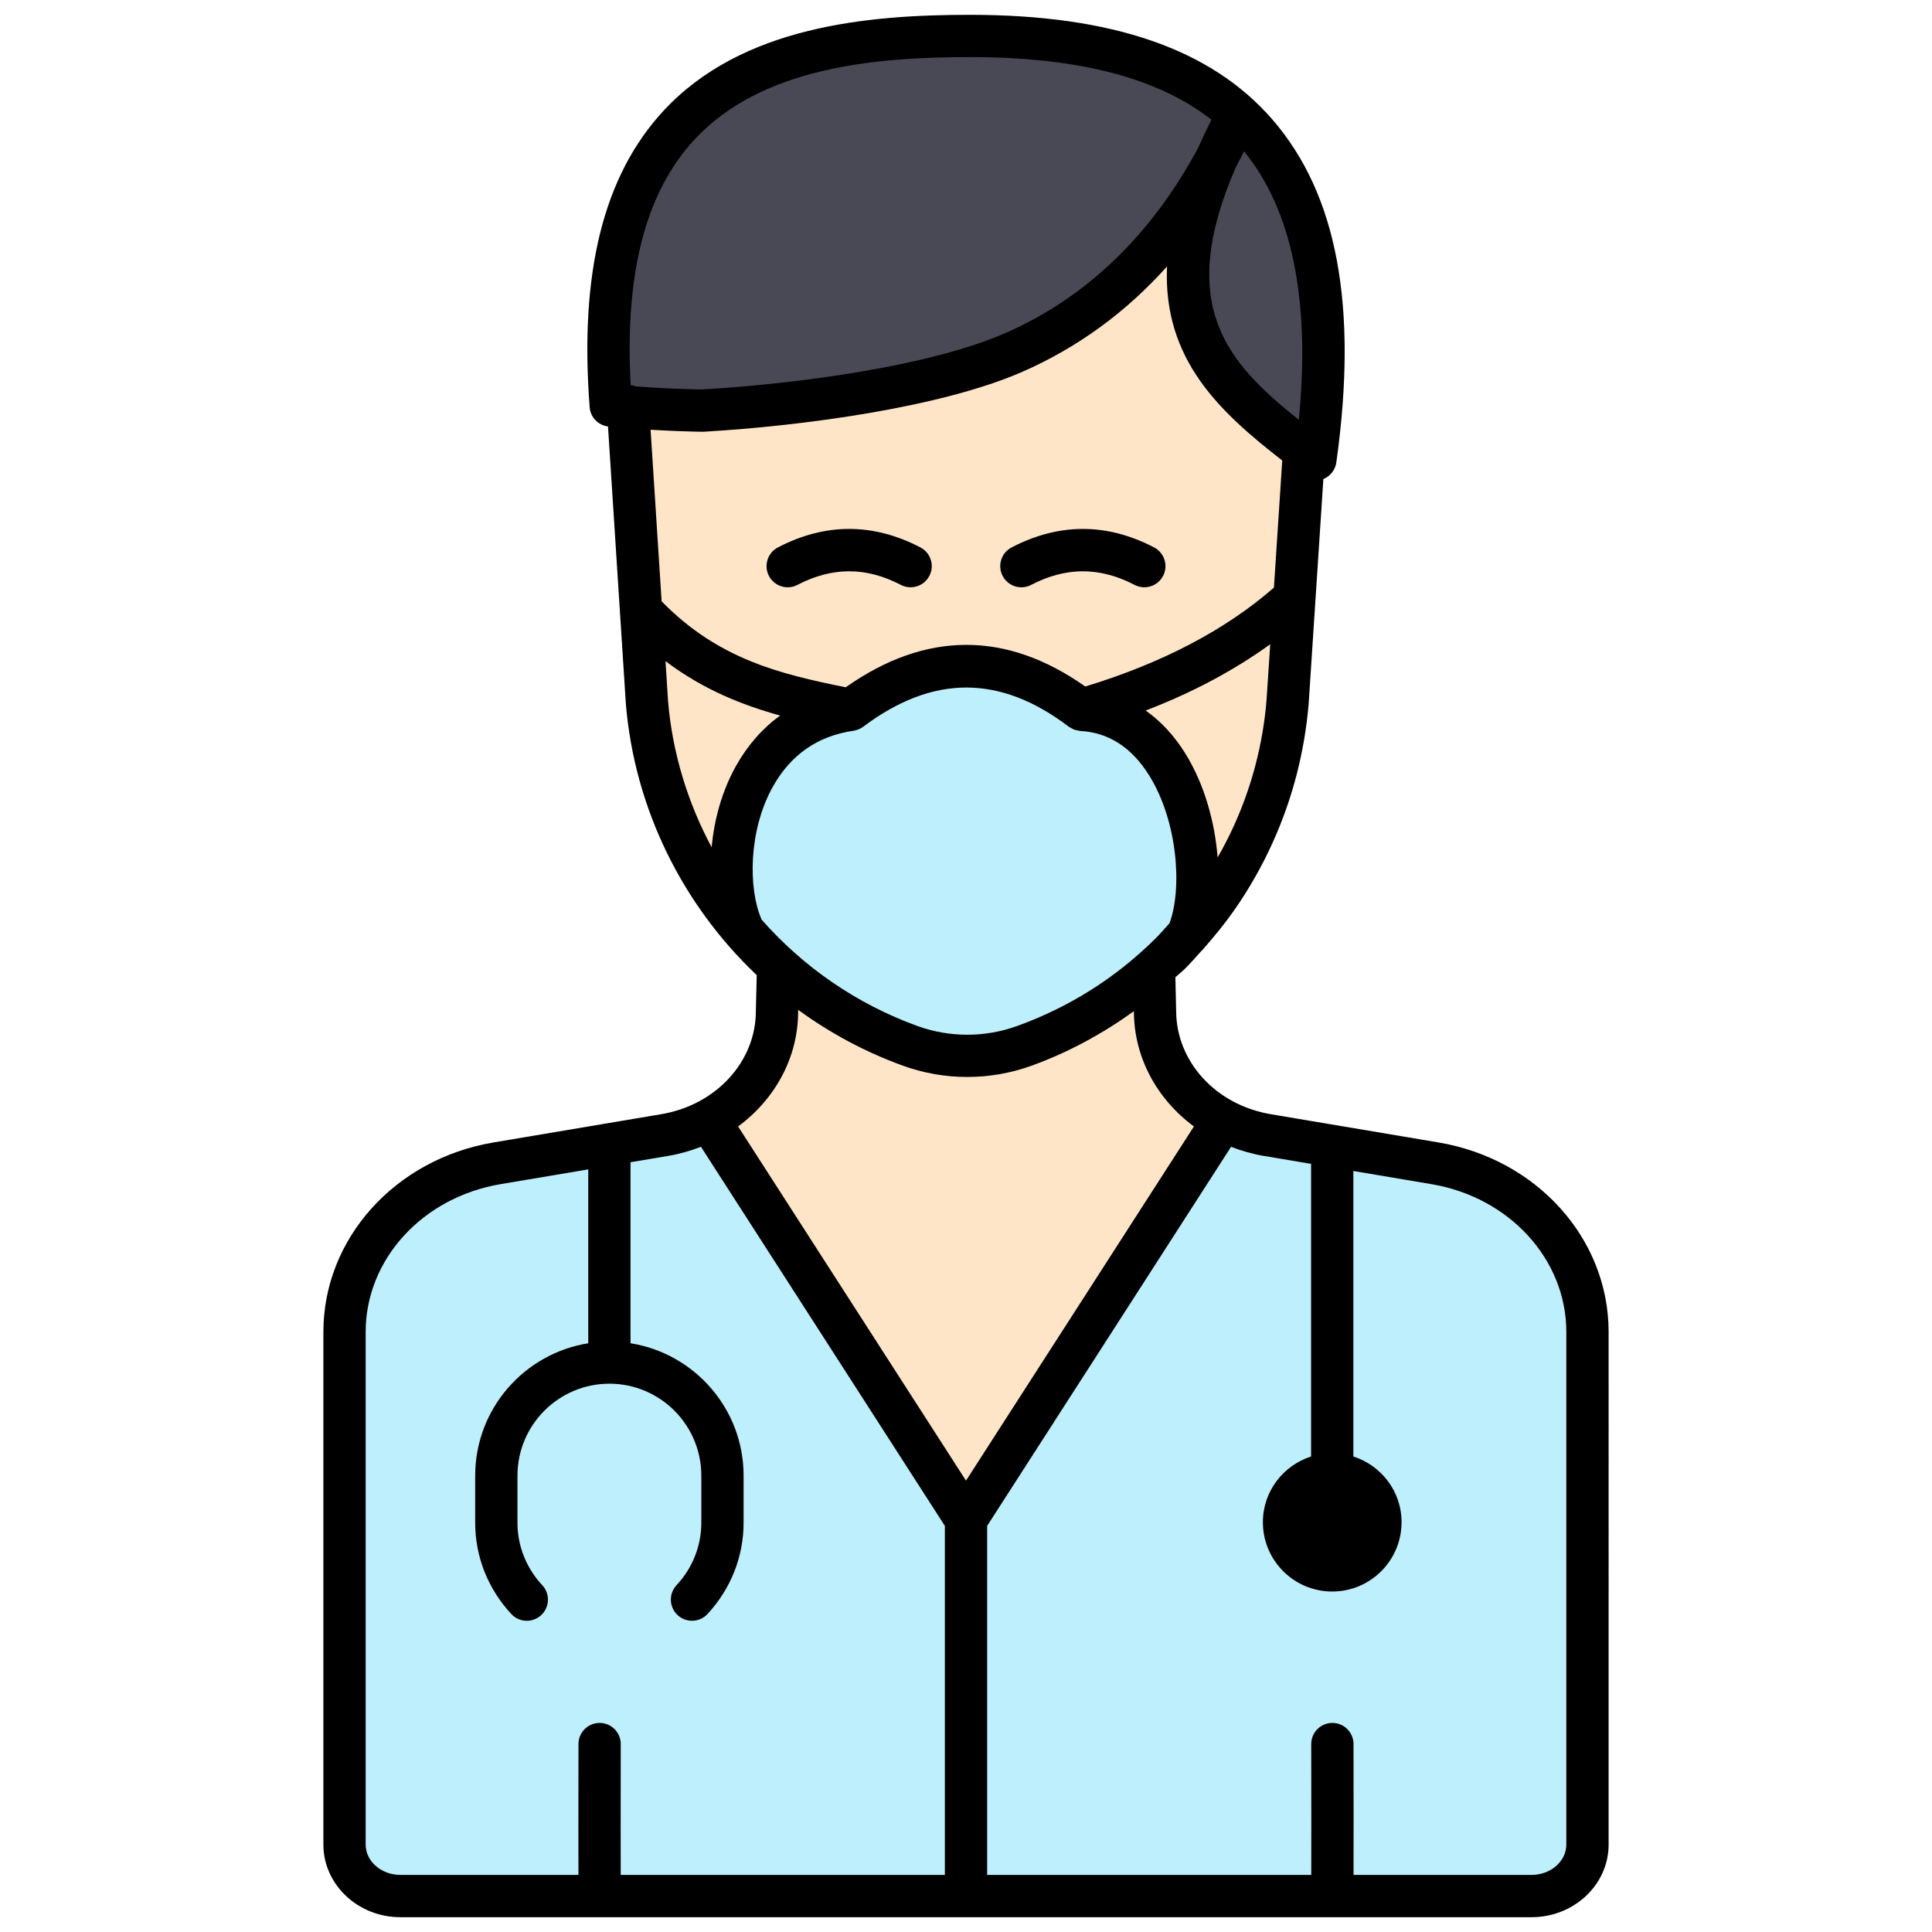 <svg xmlns="http://www.w3.org/2000/svg" xmlns:xlink="http://www.w3.org/1999/xlink" version="1.1" width="256" height="256" viewBox="0 0 256 256" xml:space="preserve">
<desc>Created with Fabric.js 1.7.22</desc>
<defs>
</defs>
<g transform="translate(128 128) scale(0.72 0.72)" style="">
	<g style="stroke: none; stroke-width: 0; stroke-dasharray: none; stroke-linecap: butt; stroke-linejoin: miter; stroke-miterlimit: 10; fill: none; fill-rule: nonzero; opacity: 1;" transform="translate(-175.05 -175.05) scale(3.89 3.89)" >
	<path d="M 54.254 45.078 l 0.047 2.056 c 0 2.878 2.232 5.344 5.304 5.862 l 7.937 1.337 c 4.181 0.704 7.219 4.061 7.219 7.978 v 24.063 c 0 1.345 -1.184 2.436 -2.644 2.436 H 45.359 H 18.601 c -1.46 0 -2.644 -1.091 -2.644 -2.436 V 62.311 c 0 -3.917 3.038 -7.274 7.219 -7.978 l 7.937 -1.337 c 3.072 -0.517 5.304 -2.984 5.304 -5.862 l 0.05 -2.056 H 54.254 z" style="stroke: none; stroke-width: 1; stroke-dasharray: none; stroke-linecap: butt; stroke-linejoin: miter; stroke-miterlimit: 10; fill: rgb(255,229,200); fill-rule: nonzero; opacity: 1;" transform=" matrix(1 0 0 1 0 0) " stroke-linecap="round" />
	<path d="M 51.987 11.017 c -9.616 0.683 -17.982 2.853 -22.546 9.547 l 0.782 11.952 c 0.185 2.207 0.748 4.322 1.634 6.27 c 0.479 1.053 1.052 2.057 1.71 3 c 0.658 0.943 1.401 1.826 2.22 2.637 c 0.224 0.221 0.472 0.418 0.707 0.629 l -0.028 0.028 c 0.222 0.198 0.462 0.376 0.694 0.564 c 0.085 0.069 0.168 0.139 0.253 0.206 c 0.446 0.35 0.909 0.678 1.387 0.989 c 0.08 0.052 0.157 0.108 0.238 0.159 c 0.537 0.337 1.091 0.649 1.665 0.933 c 0.024 0.012 0.047 0.027 0.072 0.039 c 0.612 0.299 1.238 0.575 1.888 0.81 c 0.874 0.316 1.79 0.473 2.706 0.472 c 0.916 0.001 1.832 -0.156 2.706 -0.472 h 0 c 0.65 -0.235 1.277 -0.511 1.889 -0.81 c 0.024 -0.012 0.047 -0.026 0.071 -0.038 c 0.574 -0.284 1.128 -0.597 1.666 -0.934 c 0.081 -0.051 0.158 -0.106 0.238 -0.158 c 0.479 -0.31 0.942 -0.639 1.388 -0.989 c 0.085 -0.067 0.168 -0.137 0.252 -0.205 c 0.231 -0.188 0.472 -0.366 0.694 -0.564 l -0.028 -0.028 c 0.235 -0.21 0.483 -0.407 0.707 -0.629 c 0.819 -0.811 1.562 -1.693 2.22 -2.637 c 0.658 -0.943 1.231 -1.947 1.709 -3 c 0.886 -1.948 1.45 -4.063 1.634 -6.27 l 0.782 -11.952 C 59.492 14.158 57.454 8.331 51.987 11.017 z" style="stroke: none; stroke-width: 1; stroke-dasharray: none; stroke-linecap: butt; stroke-linejoin: miter; stroke-miterlimit: 10; fill: rgb(255,229,200); fill-rule: nonzero; opacity: 1;" transform=" matrix(1 0 0 1 0 0) " stroke-linecap="round" />
	<path d="M 61.914 21.035 C 64.13 5.208 56.406 1 45.572 1 h 0 c -9.414 0 -18.17 2.27 -16.996 17.492 c 13.504 1.214 24.506 -2.013 29.67 -13.775 C 53.082 14.417 57.414 17.576 61.914 21.035 z" style="stroke: none; stroke-width: 1; stroke-dasharray: none; stroke-linecap: butt; stroke-linejoin: miter; stroke-miterlimit: 10; fill: rgb(72,73,84); fill-rule: nonzero; opacity: 1;" transform=" matrix(1 0 0 1 0 0) " stroke-linecap="round" />
	<path d="M 55.492 43.536 c -0.27 0.304 -0.551 0.6 -0.84 0.887 c -1.919 1.899 -4.256 3.401 -6.895 4.355 l 0 0 c -1.743 0.63 -3.651 0.63 -5.393 0 l 0 0 c -3.171 -1.146 -5.906 -3.084 -8.004 -5.551 l 0.046 -0.04 c -1.266 -2.926 -0.337 -9.529 5.128 -10.306 c 3.689 -2.771 7.333 -2.736 10.932 0 C 55.503 33.151 56.758 40.611 55.492 43.536" style="stroke: none; stroke-width: 1; stroke-dasharray: none; stroke-linecap: butt; stroke-linejoin: miter; stroke-miterlimit: 10; fill: rgb(189,239,252); fill-rule: nonzero; opacity: 1;" transform=" matrix(1 0 0 1 0 0) " stroke-linecap="round" />
	<path d="M 42.379 27.083 c -0.156 0 -0.314 -0.036 -0.461 -0.113 c -1.645 -0.858 -3.246 -0.858 -4.892 0 c -0.489 0.256 -1.094 0.065 -1.349 -0.424 c -0.255 -0.49 -0.065 -1.094 0.424 -1.349 c 2.237 -1.167 4.506 -1.166 6.742 0 c 0.49 0.255 0.68 0.859 0.424 1.349 C 43.088 26.887 42.74 27.083 42.379 27.083 z" style="stroke: none; stroke-width: 1; stroke-dasharray: none; stroke-linecap: butt; stroke-linejoin: miter; stroke-miterlimit: 10; fill: rgb(0,0,0); fill-rule: nonzero; opacity: 1;" transform=" matrix(1 0 0 1 0 0) " stroke-linecap="round" />
	<path d="M 53.437 27.083 c -0.155 0 -0.313 -0.036 -0.461 -0.113 c -1.645 -0.857 -3.245 -0.858 -4.894 0 c -0.49 0.257 -1.093 0.065 -1.349 -0.424 c -0.255 -0.49 -0.065 -1.094 0.425 -1.349 c 2.234 -1.165 4.504 -1.167 6.741 0 c 0.49 0.255 0.68 0.859 0.425 1.349 C 54.146 26.887 53.798 27.083 53.437 27.083 z" style="stroke: none; stroke-width: 1; stroke-dasharray: none; stroke-linecap: butt; stroke-linejoin: miter; stroke-miterlimit: 10; fill: rgb(0,0,0); fill-rule: nonzero; opacity: 1;" transform=" matrix(1 0 0 1 0 0) " stroke-linecap="round" />
	<path d="M 32.835 52.289 L 45 71.194 l 12.165 -18.905 l -0.044 -0.023 c 0.641 0.349 1.357 0.6 2.125 0.73 l 3.981 0.671 l 3.956 0.666 c 4.181 0.704 7.219 4.061 7.219 7.978 v 24.253 c 0 1.345 -1.184 2.436 -2.644 2.436 H 45 H 18.242 c -1.46 0 -2.644 -1.091 -2.644 -2.436 V 62.311 c 0 -3.917 3.038 -7.274 7.219 -7.978 l 7.937 -1.337 C 31.505 52.87 32.205 52.627 32.835 52.289" style="stroke: none; stroke-width: 1; stroke-dasharray: none; stroke-linecap: butt; stroke-linejoin: miter; stroke-miterlimit: 10; fill: rgb(189,239,252); fill-rule: nonzero; opacity: 1;" transform=" matrix(1 0 0 1 0 0) " stroke-linecap="round" />
	<path d="M 67.35 53.347 l -7.938 -1.337 c -2.59 -0.437 -4.47 -2.487 -4.47 -4.898 l -0.036 -1.579 c 0.147 -0.137 0.305 -0.257 0.448 -0.398 c 0.271 -0.268 0.52 -0.557 0.775 -0.84 c 0.065 -0.054 0.122 -0.116 0.172 -0.187 c 0.492 -0.561 0.964 -1.139 1.389 -1.748 c 0.694 -0.995 1.3 -2.058 1.8 -3.158 c 0.95 -2.088 1.528 -4.309 1.722 -6.618 l 0.695 -10.622 c 0.001 0 0.001 0 0.002 0 c 0.329 -0.135 0.563 -0.435 0.611 -0.787 c 1.034 -7.386 0.043 -12.695 -3.032 -16.231 C 56.597 1.617 51.92 0 45.19 0 c -4.794 0 -10.774 0.516 -14.5 4.539 c -2.842 3.07 -3.985 7.659 -3.494 14.029 c 0.036 0.472 0.401 0.846 0.867 0.908 l 0.845 13.124 c 0.416 4.972 2.688 9.512 6.191 12.832 l -0.041 1.702 c 0 2.389 -1.88 4.439 -4.47 4.876 l -7.937 1.337 c -4.666 0.786 -8.053 4.556 -8.053 8.964 v 24.254 c 0 1.895 1.634 3.436 3.644 3.436 h 53.516 c 2.009 0 3.644 -1.541 3.644 -3.436 V 62.311 C 75.401 57.902 72.016 54.133 67.35 53.347 z M 35.326 42.802 c -0.002 -0.004 -0.001 -0.008 -0.002 -0.011 c -0.638 -1.474 -0.61 -4.225 0.54 -6.278 c 0.848 -1.513 2.13 -2.402 3.812 -2.641 c 0.051 -0.007 0.098 -0.026 0.147 -0.04 c 0.022 -0.007 0.045 -0.01 0.066 -0.018 c 0.087 -0.033 0.171 -0.075 0.246 -0.132 c 3.294 -2.474 6.476 -2.475 9.726 -0.004 c 0.002 0.001 0.003 0.002 0.005 0.003 c 0.026 0.02 0.057 0.03 0.085 0.047 c 0.06 0.036 0.12 0.073 0.185 0.096 c 0.038 0.013 0.078 0.015 0.117 0.024 c 0.053 0.012 0.104 0.03 0.159 0.033 c 1.34 0.072 2.438 0.785 3.265 2.12 c 1.341 2.166 1.562 5.342 0.949 6.979 c -0.224 0.247 -0.441 0.501 -0.678 0.735 c -1.865 1.846 -4.063 3.234 -6.531 4.125 c -1.52 0.549 -3.194 0.549 -4.713 0 C 39.807 46.791 37.289 45.033 35.326 42.802 z M 30.078 19.63 c 0.829 0.048 1.646 0.083 2.436 0.095 c 0.023 0 0.048 0 0.073 -0.001 c 4.802 -0.28 11.287 -1.172 15.086 -2.838 c 2.612 -1.146 4.896 -2.812 6.838 -4.982 c -0.198 4.43 2.534 6.909 5.45 9.181 l -0.393 6.014 c -2.298 2.005 -5.301 3.576 -8.925 4.679 c -3.741 -2.639 -7.55 -2.628 -11.334 0.036 c -3.096 -0.626 -6.027 -1.322 -8.709 -4.067 L 30.078 19.63 z M 57.671 38.373 c -0.231 0.507 -0.487 1.004 -0.766 1.49 c -0.134 -1.661 -0.612 -3.437 -1.528 -4.916 c -0.528 -0.852 -1.161 -1.529 -1.876 -2.033 c 2.222 -0.854 4.188 -1.904 5.891 -3.135 l -0.174 2.655 C 59.046 34.496 58.525 36.494 57.671 38.373 z M 58.152 6.458 c 2.274 2.77 3.145 7.035 2.595 12.702 c -3.455 -2.747 -5.809 -5.45 -2.979 -11.958 C 57.898 6.958 58.026 6.711 58.152 6.458 z M 32.158 5.898 C 35.357 2.443 40.803 2 45.19 2 c 5.11 0 8.871 0.971 11.422 2.96 c -0.23 0.459 -0.439 0.904 -0.629 1.336 c -2.232 4.14 -5.29 7.081 -9.113 8.757 c -3.548 1.556 -9.738 2.399 -14.363 2.671 c -1.002 -0.016 -2.046 -0.065 -3.112 -0.142 c -0.082 -0.035 -0.17 -0.05 -0.261 -0.062 C 28.852 12.207 29.843 8.398 32.158 5.898 z M 30.783 30.576 c 1.767 1.337 3.617 2.076 5.423 2.575 c -0.834 0.604 -1.537 1.402 -2.087 2.384 c -0.68 1.214 -1.032 2.557 -1.154 3.848 c -1.131 -2.115 -1.856 -4.463 -2.062 -6.93 L 30.783 30.576 z M 37.058 47.158 l 0.002 -0.084 c 1.501 1.096 3.166 1.995 4.964 2.645 c 0.979 0.354 2.007 0.531 3.036 0.531 s 2.057 -0.178 3.037 -0.531 c 1.749 -0.632 3.359 -1.512 4.846 -2.581 c 0.001 2.19 1.098 4.169 2.84 5.453 L 45 69.347 L 34.218 52.591 C 35.961 51.309 37.058 49.334 37.058 47.158 z M 16.598 86.564 V 62.311 c 0 -3.428 2.685 -6.368 6.385 -6.991 l 4.146 -0.698 v 8.227 c -3.026 0.482 -5.349 3.102 -5.349 6.262 v 2.232 c 0 1.6 0.607 3.133 1.71 4.316 c 0.377 0.405 1.009 0.427 1.414 0.05 c 0.404 -0.376 0.426 -1.009 0.05 -1.413 c -0.757 -0.813 -1.174 -1.861 -1.174 -2.953 V 69.11 c 0 -2.397 1.951 -4.349 4.349 -4.349 s 4.349 1.951 4.349 4.349 v 2.232 c 0 1.093 -0.417 2.141 -1.173 2.953 c -0.376 0.404 -0.354 1.036 0.05 1.413 c 0.192 0.18 0.437 0.269 0.682 0.269 c 0.268 0 0.535 -0.106 0.731 -0.318 c 1.103 -1.184 1.71 -2.716 1.71 -4.316 V 69.11 c 0 -3.16 -2.323 -5.78 -5.349 -6.262 v -8.564 l 1.792 -0.302 c 0.539 -0.091 1.051 -0.24 1.54 -0.429 L 44 71.488 V 88 H 28.665 c -0.003 -0.926 -0.004 -2.72 0.001 -6.189 c 0.001 -0.552 -0.446 -1 -0.999 -1.001 c 0 0 -0.001 0 -0.001 0 c -0.552 0 -0.999 0.447 -1 0.999 c -0.005 3.484 -0.004 5.264 -0.001 6.191 h -8.424 C 17.335 88 16.598 87.356 16.598 86.564 z M 73.401 86.564 c 0 0.792 -0.737 1.436 -1.644 1.436 h -8.423 c 0.005 -1.41 0.003 -3.969 -0.001 -6.192 c -0.001 -0.552 -0.448 -0.998 -1 -0.998 c 0 0 -0.001 0 -0.002 0 c -0.552 0.001 -0.999 0.449 -0.998 1.002 c 0.005 2.874 0.005 5.026 0.001 6.188 H 46 V 71.488 l 11.54 -17.934 c 0.488 0.189 1.001 0.338 1.54 0.429 l 2.246 0.378 v 13.844 c -1.319 0.425 -2.28 1.648 -2.28 3.108 c 0 1.812 1.469 3.28 3.28 3.28 c 1.812 0 3.28 -1.469 3.28 -3.28 c 0 -1.461 -0.961 -2.684 -2.28 -3.108 V 54.698 l 3.691 0.622 c 3.699 0.623 6.384 3.563 6.384 6.991 V 86.564 z" style="stroke: none; stroke-width: 1; stroke-dasharray: none; stroke-linecap: butt; stroke-linejoin: miter; stroke-miterlimit: 10; fill: rgb(0,0,0); fill-rule: nonzero; opacity: 1;" transform=" matrix(1 0 0 1 0 0) " stroke-linecap="round" />
</g>
</g>
</svg>